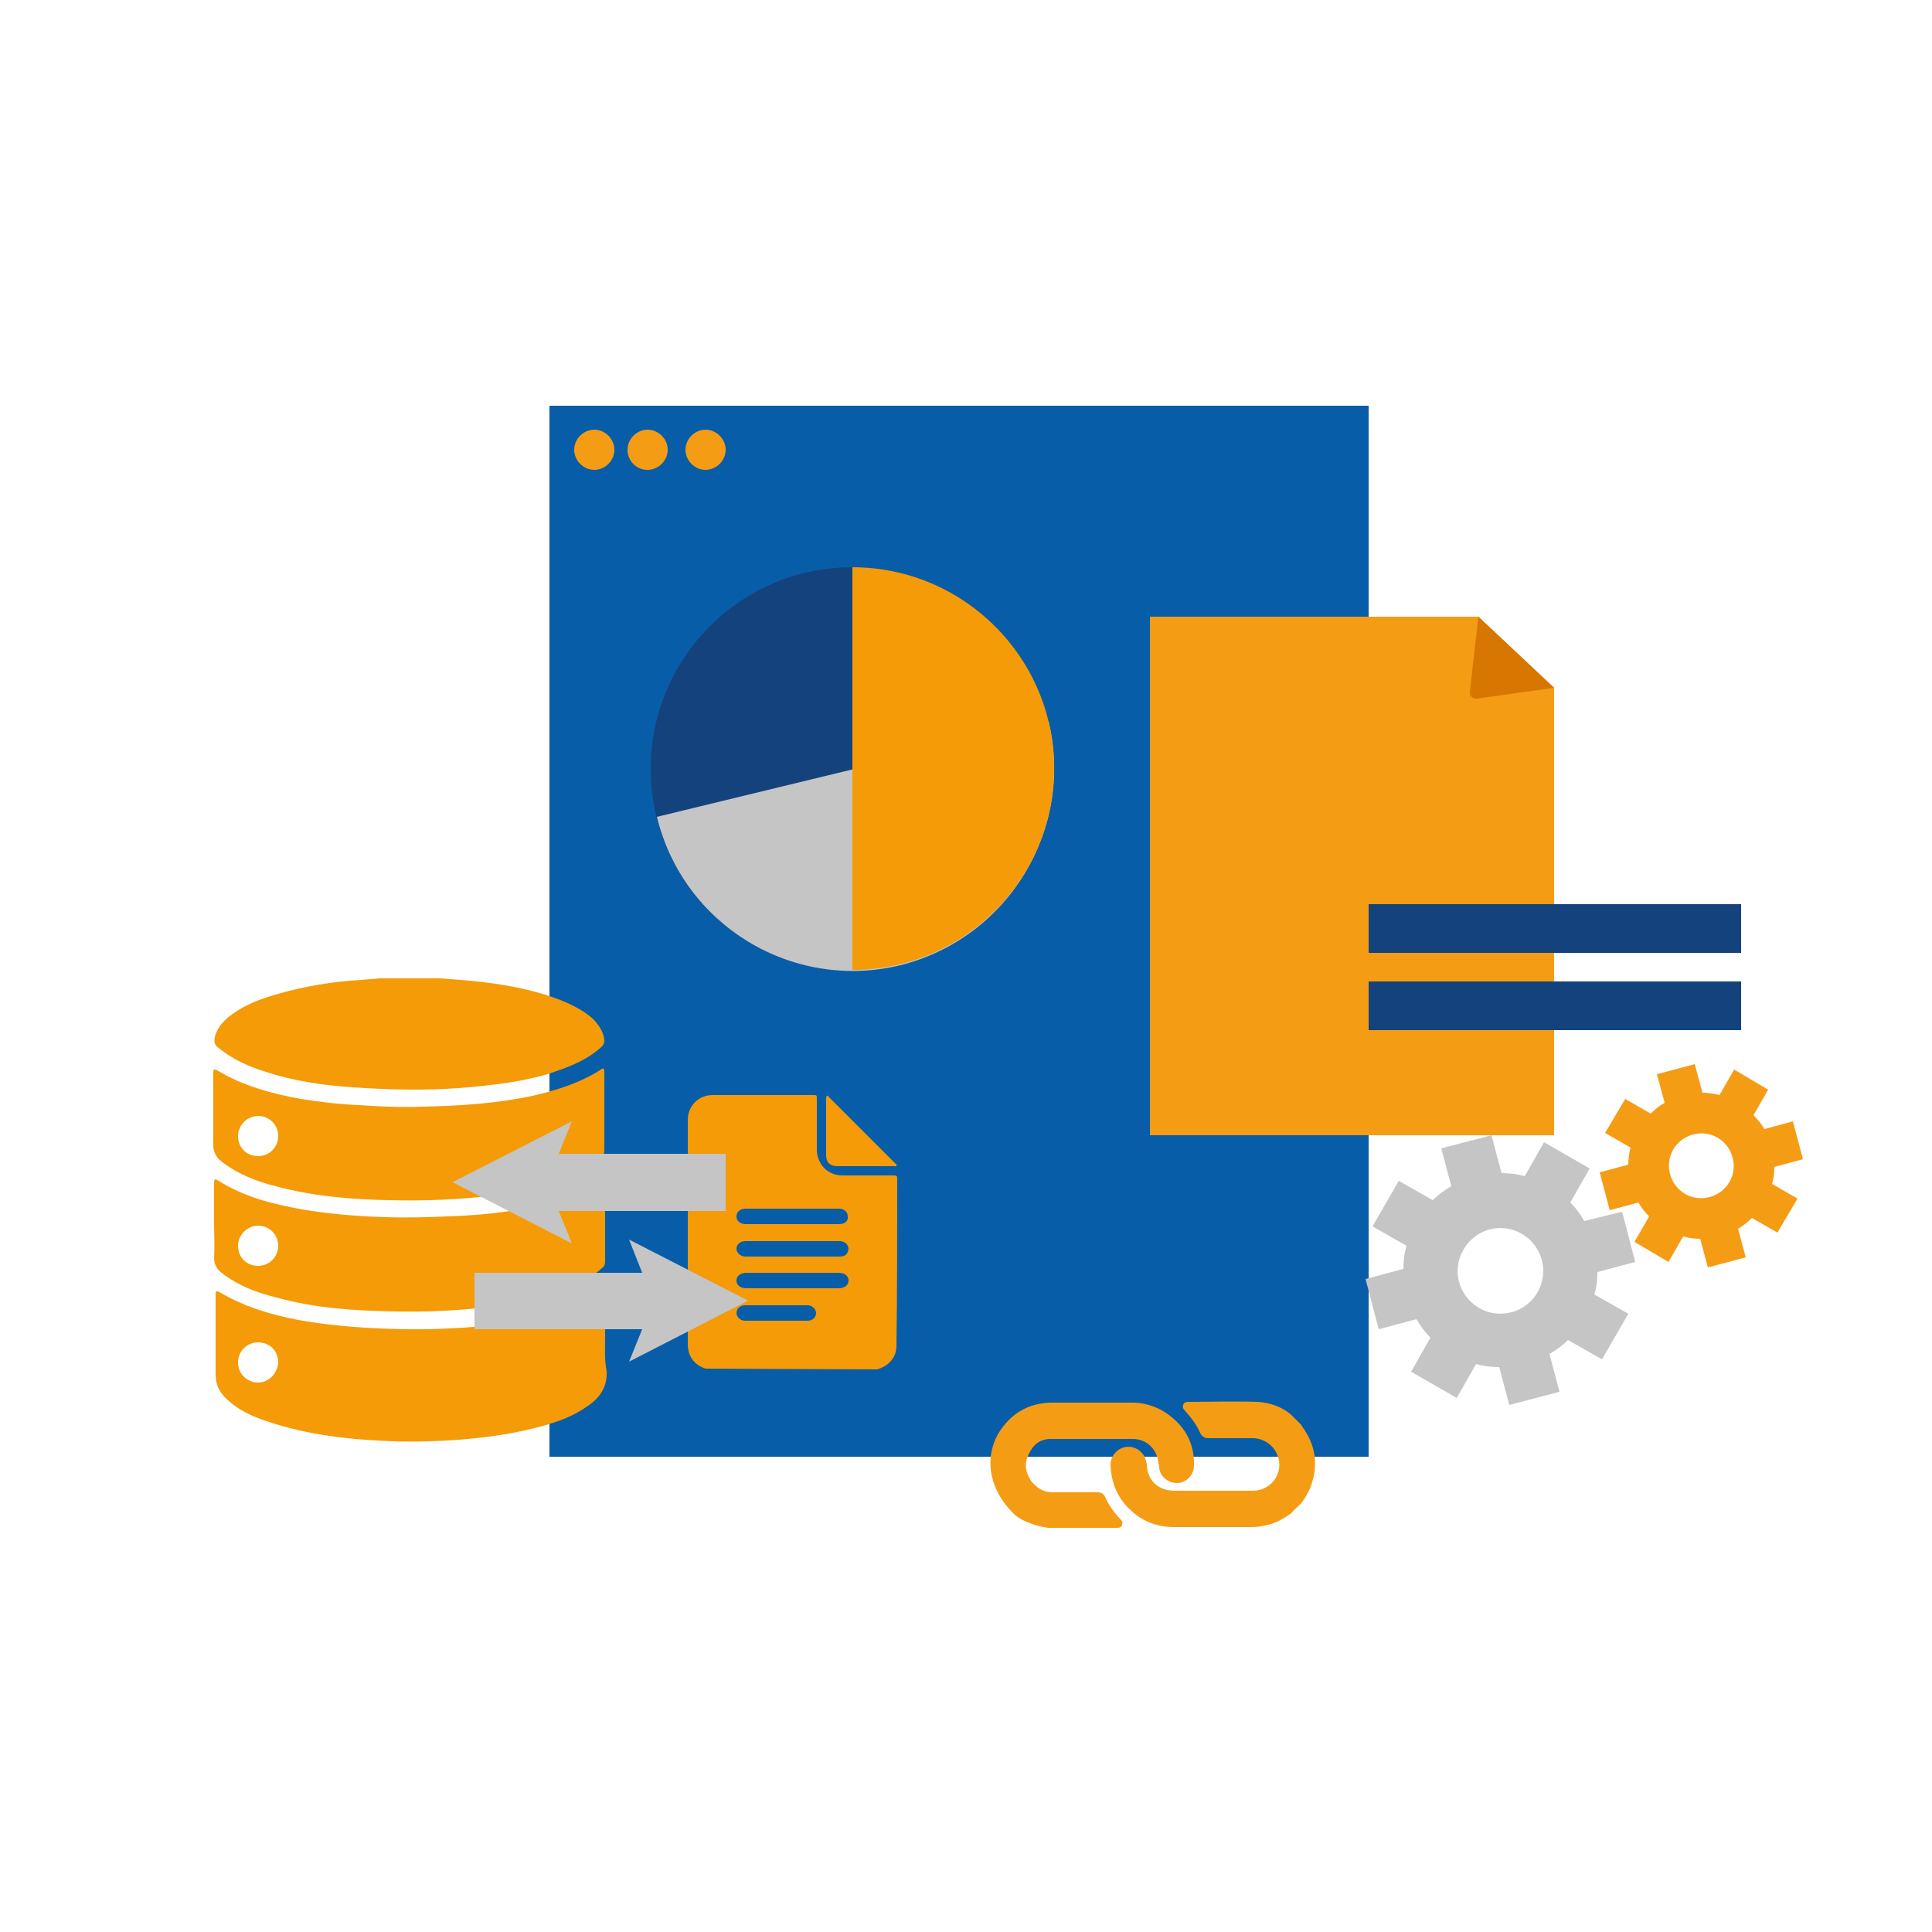 <?xml version="1.0" encoding="utf-8"?>
<!-- Generator: Adobe Illustrator 27.8.0, SVG Export Plug-In . SVG Version: 6.00 Build 0)  -->
<svg version="1.1" id="Livello_1" xmlns="http://www.w3.org/2000/svg" xmlns:xlink="http://www.w3.org/1999/xlink" x="0px" y="0px"
	 viewBox="0 0 250 250" style="enable-background:new 0 0 250 250;" xml:space="preserve">
<style type="text/css">
	.st0{fill:#085DA8;}
	.st1{fill:#F59C15;}
	.st2{fill:#14427D;}
	.st3{fill:#C5C5C5;}
	.st4{fill:none;}
	.st5{fill:#F49B07;}
	.st6{fill:#D77600;}
</style>
<rect x="71.1" y="52.5" class="st0" width="106" height="136"/>
<polyline class="st1" points="201.1,89 201.1,146.9 148.8,146.9 148.8,79.8 191.3,79.8 "/>
<path class="st1" d="M74.3,58.2c0-1.4,1.2-2.6,2.6-2.6c1.4,0,2.6,1.2,2.6,2.6c0,1.4-1.2,2.6-2.6,2.6C75.5,60.8,74.3,59.6,74.3,58.2"
	/>
<path class="st1" d="M81.2,58.2c0-1.4,1.2-2.6,2.6-2.6c1.4,0,2.6,1.2,2.6,2.6c0,1.4-1.2,2.6-2.6,2.6C82.3,60.8,81.2,59.6,81.2,58.2"
	/>
<path class="st1" d="M88.7,58.2c0-1.4,1.2-2.6,2.6-2.6c1.4,0,2.6,1.2,2.6,2.6c0,1.4-1.2,2.6-2.6,2.6C89.9,60.8,88.7,59.6,88.7,58.2"
	/>
<rect x="177.1" y="117" class="st2" width="48.2" height="6.3"/>
<rect x="177.1" y="127" class="st2" width="48.2" height="6.3"/>
<g>
	<circle class="st2" cx="110.3" cy="99.5" r="26.1"/>
	<path class="st3" d="M135.7,93.4L85,105.7c3.4,14,17.5,22.6,31.5,19.2C130.5,121.4,139,107.3,135.7,93.4z"/>
	<path class="st4" d="M129.5,81.5l-38.4,35.3c9.7,10.6,26.2,11.3,36.8,1.5C138.6,108.6,139.3,92.1,129.5,81.5z"/>
	<path class="st5" d="M110.3,73.4v52.1c14.4,0,26.1-11.7,26.1-26.1C136.4,85.1,124.7,73.4,110.3,73.4z"/>
</g>
<g>
	<g>
		<path class="st3" d="M206.7,164.6l4.9-1.3l-1.7-6.5L205,158c-0.5-0.9-1.1-1.7-1.8-2.4l2.5-4.4l-5.9-3.4l-2.5,4.4
			c-1-0.3-2-0.4-3-0.4l-1.3-4.9l-6.5,1.7l1.3,4.9c-0.9,0.5-1.7,1.1-2.4,1.8l-4.4-2.5l-3.4,5.9l4.4,2.5c-0.3,1-0.4,2-0.4,3l-4.9,1.3
			l1.7,6.5l4.9-1.3c0.5,0.9,1.1,1.7,1.8,2.4l-2.5,4.4l5.9,3.4l2.5-4.4c1,0.3,2,0.4,3,0.4l1.3,4.9l6.5-1.7l-1.3-4.9
			c0.9-0.5,1.7-1.1,2.4-1.8l4.4,2.5l3.4-5.9l-4.4-2.5C206.6,166.6,206.7,165.6,206.7,164.6z M195.6,169.8c-3,0.8-6-1-6.8-3.9
			s1-6,3.9-6.8c3-0.8,6,1,6.8,3.9C200.3,165.9,198.6,169,195.6,169.8z"/>
	</g>
	<g>
		<path class="st1" d="M229.6,151l3.7-1l-1.3-4.9l-3.7,1c-0.4-0.7-0.9-1.3-1.4-1.8l1.9-3.3l-4.4-2.6l-1.9,3.3
			c-0.7-0.2-1.5-0.3-2.2-0.3l-1-3.7l-4.9,1.3l1,3.7c-0.7,0.4-1.3,0.9-1.8,1.4l-3.3-1.9l-2.6,4.4l3.3,1.9c-0.2,0.7-0.3,1.5-0.3,2.2
			l-3.7,1l1.3,4.9l3.7-1c0.4,0.7,0.9,1.3,1.4,1.8l-1.9,3.3l4.4,2.6l1.9-3.3c0.7,0.2,1.5,0.3,2.2,0.3l1,3.7l4.9-1.3l-1-3.7
			c0.7-0.4,1.3-0.9,1.8-1.4l3.3,1.9l2.6-4.4l-3.3-1.9C229.5,152.5,229.6,151.8,229.6,151z M221.2,154.9c-2.2,0.6-4.5-0.7-5.1-3
			c-0.6-2.2,0.7-4.5,3-5.1c2.2-0.6,4.5,0.7,5.1,3C224.8,152,223.5,154.3,221.2,154.9z"/>
	</g>
</g>
<g>
	<path class="st1" d="M167.1,195.8c-0.7,0.5-1.5,1-2.3,1.3c-0.9,0.3-1.9,0.5-2.9,0.5c-3.3,0-6.7,0-10,0c-2.1,0-4-0.7-5.5-2.1
		c-1.8-1.6-2.6-3.6-2.7-5.9c0-0.9,0.4-1.6,1.2-2.1c0.8-0.4,1.6-0.4,2.4,0.1c0.7,0.5,1,1.1,1.1,2c0.1,2,1.5,3.3,3.6,3.3
		c3.4,0,6.7,0,10.1,0c2.4,0,4.1-2.3,3.2-4.6c-0.5-1.3-1.8-2.2-3.2-2.2c-1.9,0-3.8,0-5.7,0c-0.5,0-0.9-0.2-1.1-0.7
		c-0.5-1.1-1.2-2-2-2.9c-0.2-0.2-0.3-0.4-0.2-0.7c0.1-0.3,0.3-0.4,0.6-0.4c3,0,6-0.1,9,0c1.6,0.1,3.1,0.6,4.3,1.6
		c0,0,0.1,0.1,0.1,0.1c0.4,0.4,0.9,0.9,1.3,1.3c0,0.1,0.1,0.1,0.1,0.2c1.7,2.3,2.1,4.8,1.2,7.5c-0.3,0.9-0.8,1.7-1.3,2.4
		C168,194.9,167.5,195.3,167.1,195.8z"/>
	<path class="st1" d="M131.1,195.8c-3.5-3.5-3.8-8-1.3-11.2c1.6-2.1,3.8-3.1,6.4-3.1c3.4,0,6.8,0,10.2,0c2.2,0,4.1,0.8,5.7,2.3
		c1.7,1.6,2.5,3.6,2.4,6c-0.1,1.2-1.1,2.1-2.2,2.1c-1.1,0-2.2-0.8-2.3-2c0-0.2,0-0.4-0.1-0.5c-0.1-1.8-1.5-3.2-3.3-3.2
		c-3.5,0-7.1,0-10.6,0c-1.4,0-2.3,0.7-2.9,2c-0.6,1.2-0.4,2.3,0.3,3.4c0.7,0.9,1.6,1.5,2.8,1.5c1.9,0,3.9,0,5.8,0
		c0.5,0,0.8,0.2,1,0.6c0.5,1.1,1.2,2.1,2,2.9c0.2,0.2,0.3,0.4,0.2,0.7c-0.1,0.3-0.3,0.4-0.6,0.4c-3,0-6,0-9,0
		C133.6,197.4,131.8,196.6,131.1,195.8z"/>
</g>
<g>
	<g>
		<path class="st5" d="M34.4,138.7c4.9,1.6,9.9,2,15,2.2c4.4,0.2,8.8,0.1,13.2-0.4c2.8-0.3,5.5-0.7,8.2-1.5c2.5-0.8,5-1.7,7-3.5
			c0.3-0.3,0.4-0.5,0.4-0.9c-0.1-1.1-0.7-1.9-1.4-2.7c-1.1-1-2.4-1.7-3.8-2.3c-3.9-1.6-8.1-2.3-12.2-2.7c-1.3-0.1-2.5-0.2-3.8-0.3
			c-2.7,0-5.3,0-8,0c-0.7,0.1-1.4,0.1-2.2,0.2c-3.7,0.2-7.3,0.8-10.8,1.8c-2.1,0.6-4.1,1.3-5.9,2.6c-1.1,0.8-2,1.7-2.3,3
			c-0.1,0.6-0.1,1,0.5,1.4C30.1,137.1,32.2,138,34.4,138.7z"/>
		<path class="st5" d="M78.3,173.1c0-1.8,0-3.6,0-5.4c0-0.7-0.1-0.7-0.6-0.4c-1.9,1.2-4,2-6.1,2.6c-4.4,1.3-9,1.8-13.6,2
			c-3.6,0.2-7.3,0.1-10.9-0.1c-2.9-0.2-5.7-0.5-8.5-1c-3.6-0.7-7-1.7-10.2-3.6c-0.5-0.3-0.5,0-0.5,0.4c0,3.4,0,6.8,0,10.3
			c0,1.4,0.6,2.4,1.6,3.3c1.4,1.3,3.2,2.1,5,2.7c5.3,1.8,10.8,2.4,16.4,2.6c2.8,0.1,5.7,0,8.5-0.2c3.7-0.3,7.3-0.8,10.9-1.8
			c2.1-0.6,4-1.3,5.8-2.6c1.6-1.1,2.5-2.5,2.4-4.5C78.2,176,78.3,174.6,78.3,173.1z M33.4,178.9c-1.4,0-2.6-1.1-2.6-2.6
			c0-1.4,1.1-2.6,2.6-2.6s2.6,1.1,2.6,2.6C35.9,177.7,34.8,178.9,33.4,178.9z"/>
		<path class="st5" d="M28.8,164.8c2.1,1.6,4.5,2.5,7,3.1c5,1.4,10.1,1.7,15.2,1.8c4.1,0.1,8.3-0.1,12.4-0.6c3.2-0.4,6.4-1,9.4-2.1
			c1.8-0.7,3.6-1.6,5.1-2.9c0.3-0.2,0.4-0.5,0.4-0.9c0-3.4,0-6.8,0-10.1c0-0.6-0.1-0.6-0.6-0.3c-1.1,0.7-2.4,1.3-3.6,1.8
			c-5.2,2-10.6,2.6-16.1,2.8c-2.6,0.1-5.3,0.2-8,0.1c-3.7-0.1-7.3-0.4-10.9-1c-3.8-0.7-7.5-1.6-10.8-3.7c-0.5-0.3-0.6-0.3-0.6,0.4
			c0,1.7,0,3.4,0,5c0,1.5,0.1,3,0,4.5C27.7,163.7,28.1,164.3,28.8,164.8z M33.4,158.6c1.4,0,2.6,1.1,2.6,2.6c0,1.4-1.1,2.6-2.6,2.6
			s-2.6-1.1-2.6-2.6C30.8,159.8,32,158.6,33.4,158.6z"/>
		<path class="st5" d="M28.8,150.4c2.1,1.6,4.5,2.5,6.9,3.1c4.8,1.3,9.7,1.7,14.6,1.8c3.5,0.1,7.1,0,10.6-0.3
			c3.6-0.3,7.2-0.8,10.6-1.9c2.3-0.7,4.5-1.7,6.3-3.3c0.3-0.3,0.4-0.6,0.4-1c0-1.6,0-3.3,0-4.9c0-1.7,0-3.4,0-5.1
			c0-0.6-0.1-0.7-0.6-0.3c-2.7,1.7-5.7,2.6-8.7,3.3c-4.7,1-9.4,1.3-14.2,1.4c-2.7,0.1-5.5,0-8.2-0.2c-2.5-0.1-5.1-0.4-7.6-0.8
			c-3.8-0.7-7.5-1.7-10.8-3.7c-0.5-0.3-0.5,0-0.5,0.4c0,3.2,0,6.4,0,9.5C27.7,149.3,28.1,149.9,28.8,150.4z M33.4,144.4
			c1.4,0,2.6,1.1,2.6,2.6c0,1.4-1.1,2.6-2.6,2.6s-2.6-1.1-2.6-2.6C30.8,145.6,32,144.4,33.4,144.4z"/>
	</g>
	<g>
		<path class="st5" d="M116.1,152.6c0-0.4,0-0.5-0.5-0.5c-2.2,0-4.4,0-6.5,0c-1,0-1.8-0.3-2.5-1c-0.6-0.7-0.9-1.5-0.9-2.3
			c0-2.2,0-4.4,0-6.6c0-0.5,0-0.5-0.5-0.5c-4.3,0-8.7,0-13,0c-1.8,0-3.2,1.4-3.2,3.2c0,9.7,0,19.4,0,29c0,1.6,0.8,2.7,2.3,3.2
			l22.2,0.1c1-0.3,1.7-0.8,2.2-1.7c0.2-0.4,0.3-0.9,0.3-1.4C116.1,166.9,116.1,159.8,116.1,152.6z M104.5,170.9l-8.1,0
			c-0.6,0-1.1-0.5-1.1-1c0-0.6,0.5-1,1.1-1l8.1,0c0.6,0,1.1,0.5,1.1,1C105.6,170.4,105.2,170.9,104.5,170.9z M108.5,166.7l-11.9,0
			c-0.8,0-1.3-0.4-1.3-1c0-0.6,0.5-1,1.3-1c4,0,7.9,0,11.9,0c0.8,0,1.3,0.4,1.3,1C109.8,166.3,109.3,166.7,108.5,166.7z M95.3,161.6
			c0-0.6,0.5-1,1.2-1c4,0,8.1,0,12.1,0c0.9,0,1.4,0.7,1.1,1.4c-0.2,0.5-0.6,0.6-1.1,0.6l-12.1,0C95.8,162.6,95.3,162.1,95.3,161.6z
			 M108.6,158.4l-12.1,0c-0.7,0-1.2-0.4-1.2-1c0-0.6,0.5-1,1.2-1c4,0,8,0,12,0c0,0,0.1,0,0.1,0c0.6,0,1.1,0.4,1.1,1
			C109.8,158,109.3,158.4,108.6,158.4z"/>
		<path class="st5" d="M115.8,150.5c-2.8-2.8-5.7-5.7-8.5-8.5c-0.1-0.1-0.2-0.3-0.3-0.2c-0.1,0.1-0.1,0.2-0.1,0.4c0,2.4,0,4.9,0,7.3
			c0,0.9,0.5,1.4,1.4,1.4l7.4,0c0.1,0,0.3,0.1,0.3-0.1C116.1,150.7,115.9,150.6,115.8,150.5z"/>
	</g>
	<polygon class="st3" points="93.9,149.3 72.3,149.3 74,145.1 58.5,153 58.6,153 74,160.9 72.3,156.7 93.9,156.7 	"/>
	<polygon class="st3" points="61.4,172 83.1,172 81.4,176.2 96.8,168.3 96.8,168.3 81.4,160.4 83.1,164.7 61.4,164.7 	"/>
</g>
<path class="st6" d="M191.3,79.8l9.8,9.2l-10,1.4c-0.5,0.1-1-0.4-0.9-0.9L191.3,79.8z"/>
</svg>
